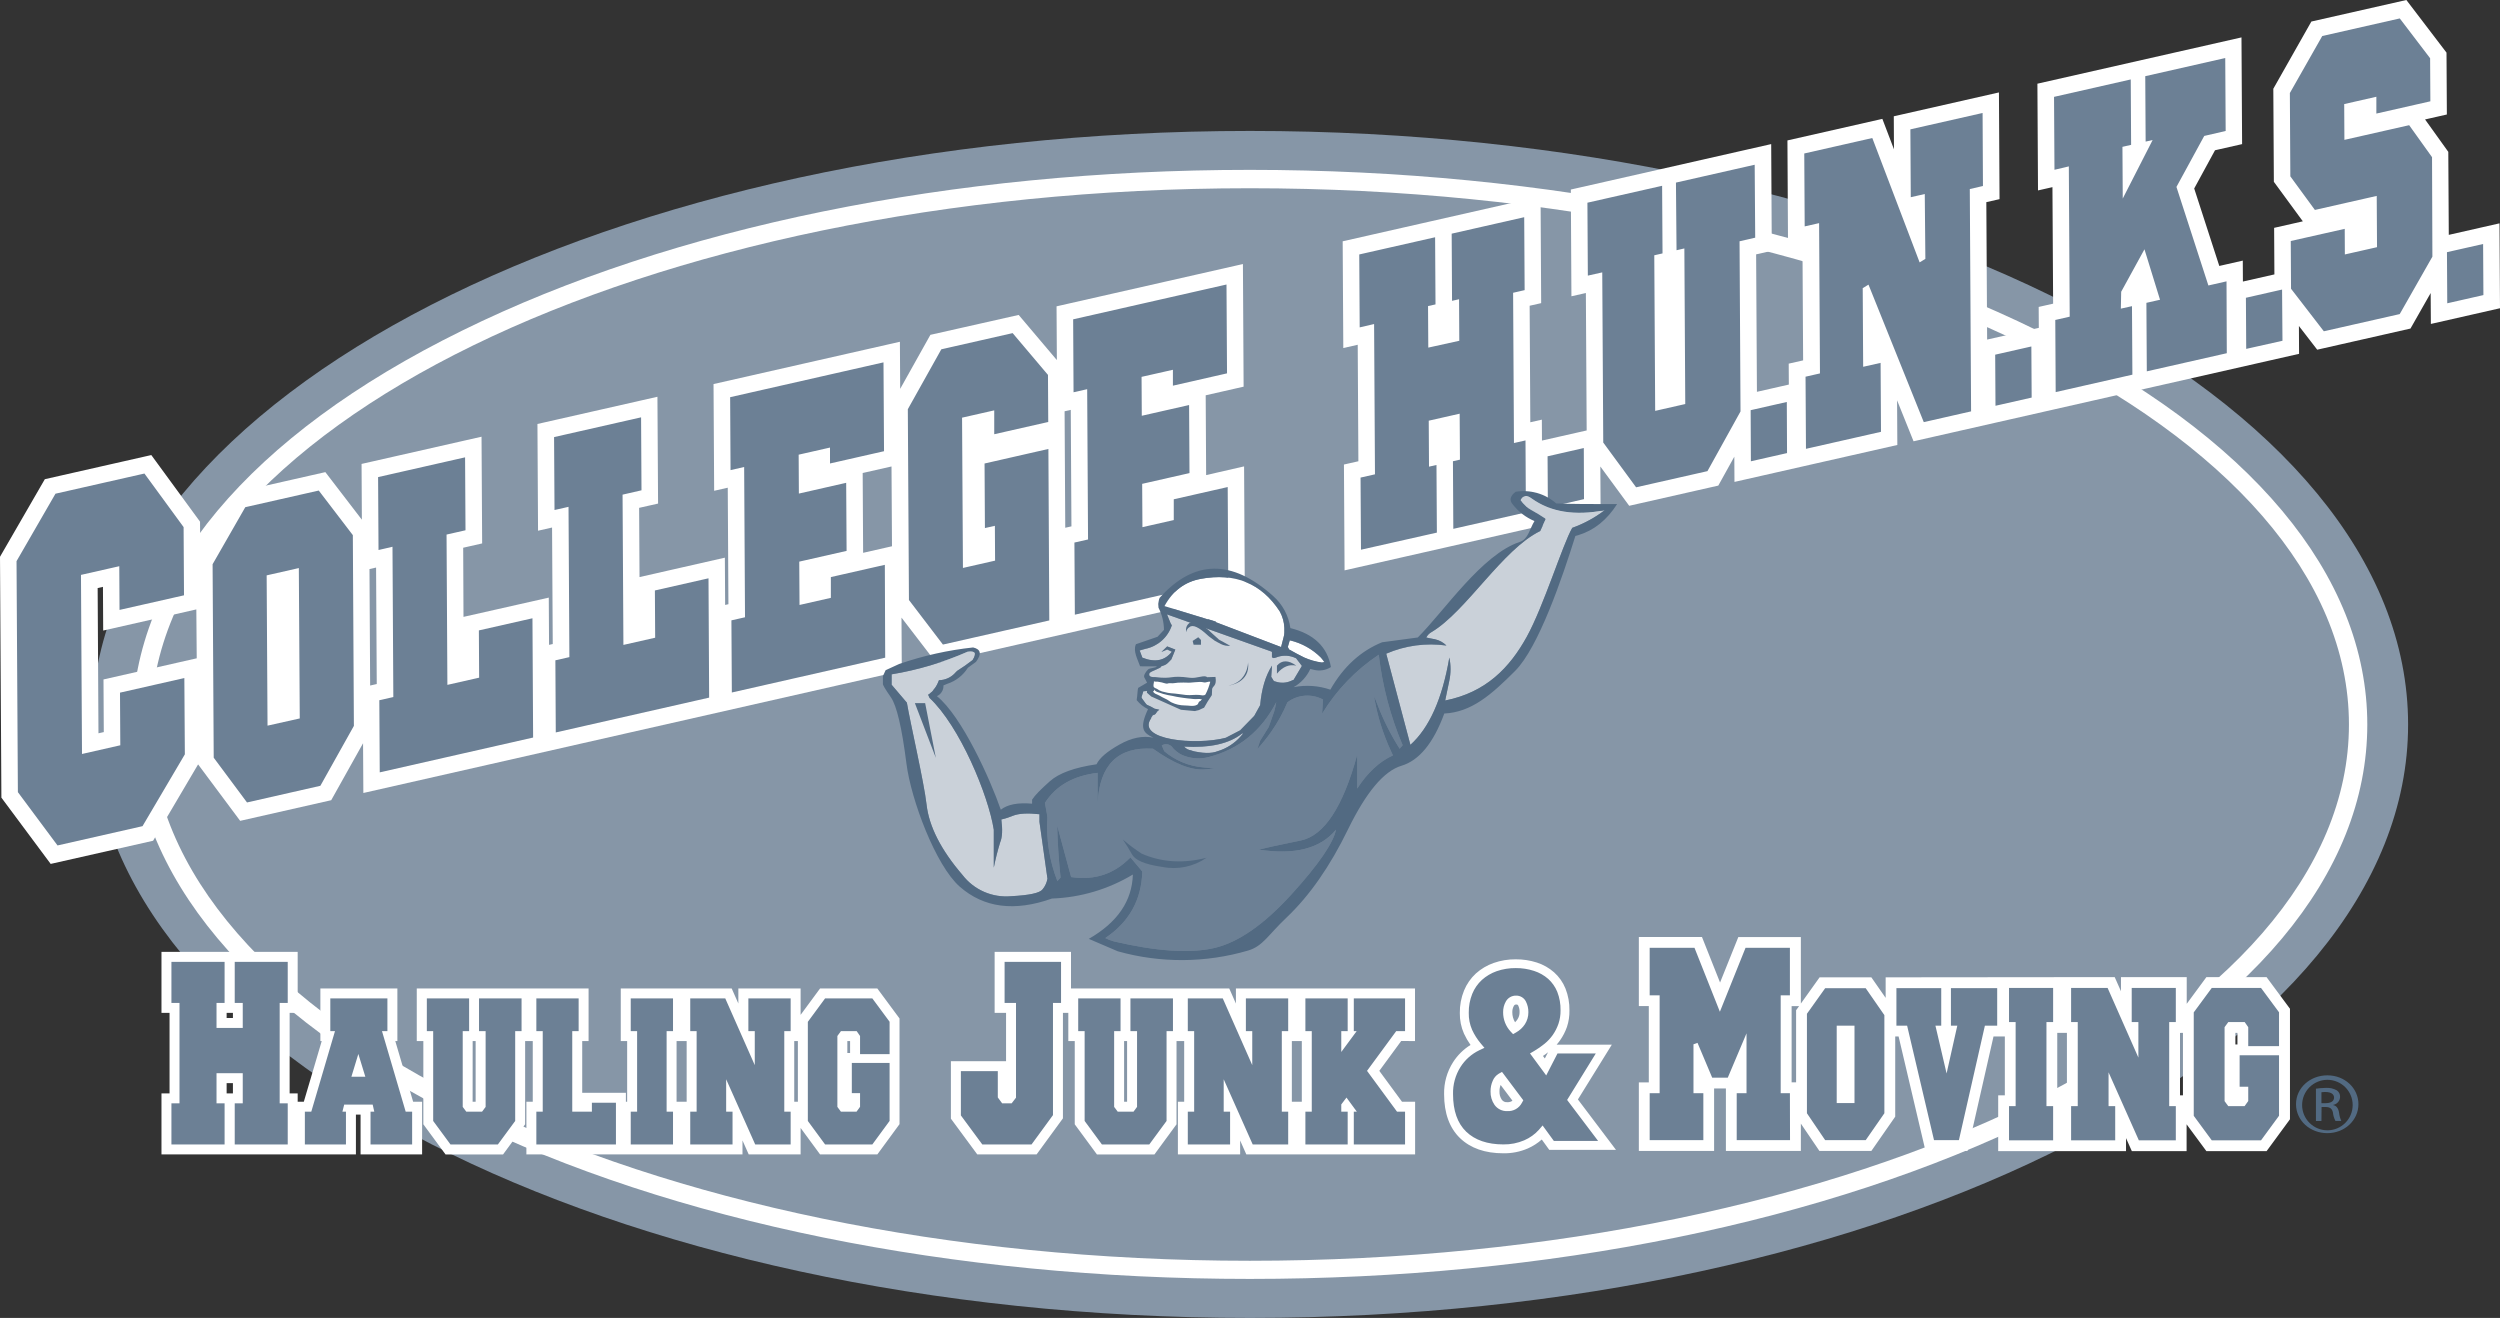 <svg xmlns="http://www.w3.org/2000/svg" width="184" height="97" viewBox="0 0 184 97" fill="none"><rect x="0" y="0" width="184" height="97" fill="#333333" stroke="none"/><g clip-path="url(#clip0_2514_368)"><path d="M177.236 53.326C177.236 77.441 139.071 97 92.009 97C44.947 97 6.766 77.441 6.766 53.326C6.766 29.212 44.925 9.637 92.009 9.637C139.093 9.637 177.236 29.199 177.236 53.326Z" fill="#8696A7"></path><path d="M173.558 53.326C173.558 75.492 137.037 93.457 91.986 93.457C46.935 93.457 10.414 75.492 10.414 53.326C10.414 31.159 46.933 13.181 91.986 13.181C137.039 13.181 173.558 31.148 173.558 53.326Z" fill="#8696A7"></path><path d="M91.987 94.129C70.097 94.129 49.503 89.937 34.008 82.312C18.354 74.61 9.734 64.31 9.734 53.326C9.734 42.341 18.349 32.032 34.008 24.336C49.503 16.709 70.097 12.502 91.987 12.502C113.876 12.502 134.466 16.713 149.966 24.336C165.611 32.025 174.233 42.33 174.233 53.326C174.233 64.321 165.619 74.61 149.966 82.312C134.47 89.937 113.878 94.129 91.987 94.129ZM91.987 13.855C47.381 13.855 11.091 31.562 11.091 53.326C11.091 75.09 47.381 92.793 91.987 92.793C136.592 92.793 172.882 75.086 172.882 53.326C172.882 31.566 136.592 13.855 91.987 13.855Z" fill="white"></path><path d="M88.772 34.967L88.739 29.094L91.53 28.459L91.479 19.433L77.762 22.546L77.785 26.502L74.974 23.179L68.477 24.644L66.253 28.62L66.233 25.154L52.516 28.267L52.562 36.122L53.563 35.895L53.612 44.469L53.37 44.524L53.35 41.045L47.069 42.473L47.04 37.378L48.434 37.063L48.387 29.202L39.556 31.205L39.6 39.061L40.632 38.826L40.682 47.4L40.41 47.462L40.39 43.984L34.113 45.402L34.091 40.313L35.486 39.996L35.441 32.142L26.611 34.145L26.633 38.25L23.946 34.748L17.264 36.263L14.736 40.675L14.723 38.396L11.136 33.492L3.299 35.269L0 40.979L0.103 58.706L3.73 63.584L11.268 61.879L14.58 56.259L17.676 60.414L24.377 58.895L26.721 54.703L26.743 58.364L66.372 49.373L66.35 45.456L68.915 48.797L91.618 43.645L91.565 34.326L88.772 34.967ZM78.354 30.27L78.808 30.167L78.858 38.74L78.403 38.843L78.363 31.842L78.354 30.27ZM65.65 40.205L63.526 40.688L63.493 34.813L65.615 34.332L65.65 40.205ZM27.729 50.345L27.243 50.455L27.194 41.882L27.68 41.772L27.729 50.345ZM7.617 50.007L7.639 53.882L7.247 53.97L7.187 43.281L7.577 43.193L7.595 46.409L14.45 44.853L14.479 48.451L7.617 50.007ZM183.963 16.438L180.23 17.286L180.195 11.177L178.485 8.791L180.089 8.427L180.063 3.874L177.109 0L170.116 1.585L167.316 6.532L167.356 13.381L169.489 16.29L167.376 16.77L167.396 20.197L165.078 20.722L165.069 19.181L163.34 19.574L161.493 13.873L163.025 11.059L165.019 10.607L164.973 2.753L149.953 6.16L149.997 14.016L151.06 13.774L151.11 22.35L150.047 22.59L150.056 24.131L146.253 24.993L146.194 14.878L147.166 14.657L147.122 6.803L139.383 8.559L139.396 10.99L138.542 8.749L131.555 10.335L131.599 18.19L132.661 17.949L132.71 26.524L131.649 26.764L131.658 28.305L129.31 28.838L129.251 18.721L130.404 18.459L130.36 10.605L115.613 13.95L115.657 21.806L116.72 21.566L116.779 31.681L113.489 32.426L113.48 30.886L112.631 31.079L112.582 22.503L113.43 22.311L113.386 14.456L98.821 17.76L98.867 25.616L99.928 25.374L99.977 33.949L98.914 34.189L98.96 41.979L117.805 37.704L117.785 34.334L119.909 37.226L126.467 35.74L127.646 33.611L127.657 35.469L139.644 32.75L139.625 29.464L140.837 32.479L169.211 26.042L169.2 23.994L170.547 25.738L177.411 24.182L178.897 21.568L178.912 23.842L184 22.686L183.963 16.438Z" fill="white"></path><path d="M13.605 55.519L10.489 60.806L4.234 62.225L1.316 58.302L1.217 41.301L4.083 36.336L10.63 34.852L13.513 38.795L13.543 43.815L8.797 44.89L8.779 41.673L5.96 42.312L6.035 55.493L8.854 54.852L8.832 50.979L13.568 49.904L13.605 55.519ZM26.046 53.426L23.579 57.835L18.18 59.061L15.729 55.766L15.647 41.528L18.053 37.329L23.46 36.104L25.969 39.385L26.046 53.426ZM22.062 52.877L21.994 41.809L19.626 42.347L19.69 53.408L22.062 52.877ZM39.237 54.283L27.949 56.846L27.918 51.537L28.949 51.303L28.887 40.241L27.859 40.481L27.828 35.114L34.23 33.66L34.261 39.028L32.866 39.344L32.928 50.406L35.265 49.877L35.245 46.398L39.189 45.505L39.237 54.283ZM52.193 51.345L40.905 53.908L40.876 48.599L41.907 48.364L41.843 37.303L40.812 37.537L40.78 32.17L47.184 30.716L47.214 36.086L45.821 36.406L45.883 47.465L48.22 46.936L48.2 43.458L52.146 42.563L52.193 51.345ZM65.151 48.405L53.863 50.968L53.832 45.658L54.833 45.431L54.77 34.37L53.768 34.601L53.739 29.233L65.025 26.67L65.064 33.209L61.088 34.112V32.94L58.781 33.464L58.797 36.327L62.279 35.535L62.309 40.545L58.826 41.336L58.845 44.525L61.151 44.002V42.473L65.124 41.571L65.151 48.405ZM77.228 45.664L69.4 47.44L66.898 44.161L66.816 30.117L69.281 25.709L74.53 24.517L77.131 27.593L77.151 31.058L73.176 31.959V30.203L70.808 30.74L70.872 41.801L73.238 41.263L73.223 38.7L72.49 38.865L72.463 34.114L77.162 33.043L77.228 45.664ZM90.397 42.678L79.109 45.241L79.077 39.932L80.08 39.705L80.016 28.644L79.013 28.871L78.984 23.503L90.27 20.94L90.309 27.479L86.326 28.386V27.216L84.019 27.737L84.035 30.601L87.518 29.81L87.547 34.819L84.064 35.611L84.083 38.799L86.389 38.277V36.748L90.359 35.846L90.397 42.678ZM112.305 37.713L106.964 38.923L106.936 33.947L107.452 33.83L107.431 30.447L105.155 30.963L105.175 34.346L105.725 34.222L105.754 39.2L100.168 40.459L100.137 35.15L101.198 34.91L101.134 23.849L100.073 24.096L100.041 18.728L105.624 17.462L105.653 22.404L105.104 22.527L105.122 25.584L107.404 25.081L107.387 22.024L106.87 22.141L106.843 17.198L112.182 15.986L112.213 21.354L111.365 21.548L111.427 32.607L112.277 32.415L112.305 37.713ZM116.583 36.736L113.923 37.347L113.901 33.585L116.568 32.975L116.583 36.736ZM129.183 17.493L128.031 17.758L128.102 30.282L125.668 34.676L120.417 35.866L117.999 32.571L117.926 20.047L116.865 20.286L116.834 14.919L122.332 13.674L122.362 18.651L121.755 18.789L121.821 30.24L124.035 29.737L123.969 18.285L123.393 18.417L123.35 13.439L129.145 12.125L129.183 17.493ZM131.526 33.347L128.865 33.951L128.848 30.189L131.509 29.585L131.526 33.347ZM145.945 13.69L144.977 13.914L145.072 30.277L141.59 31.069L137.521 20.949L137.096 21.205L137.129 26.996L138.412 26.707L138.441 31.782L132.919 33.034L132.888 27.725L133.949 27.483L133.886 16.422L132.825 16.663L132.794 11.296L137.801 10.159L141.284 19.312L141.707 19.052L141.663 14.28L140.633 14.514L140.604 9.52L145.919 8.315L145.945 13.69ZM149.53 29.262L146.868 29.865L146.846 26.104L149.508 25.5L149.53 29.262ZM163.892 25.996L158.005 27.331L157.975 22.289L158.978 22.062L157.832 18.348L156.119 21.473L156.095 22.716L156.914 22.533L156.944 27.576L151.298 28.858L151.269 23.549L152.33 23.307L152.266 12.246L151.209 12.496L151.177 7.129L156.823 5.847L156.85 10.662L156.212 10.807L156.234 14.613L158.434 10.305L157.919 10.422L157.891 5.607L163.778 4.271L163.809 9.639L162.231 10.005L160.186 13.758L162.537 21.011L163.872 20.707L163.892 25.996ZM167.99 25.081L165.321 25.678L165.299 21.916L167.961 21.311L167.99 25.081ZM179.024 18.89L176.619 23.117L171.034 24.382L168.62 21.251L168.6 17.738L172.572 16.843L172.581 18.728L174.949 18.192L174.927 14.419L170.376 15.451L168.569 12.98L168.534 6.847L170.917 2.651L176.623 1.356L178.857 4.286L178.875 7.456L174.9 8.359V7.121L172.534 7.66L172.548 10.294L177.314 9.214L178.998 11.568L179.024 18.89ZM182.779 21.718L180.118 22.322L180.096 18.56L182.757 17.958L182.779 21.718Z" fill="#6C8095"></path><path d="M94.922 47.131C95.79 47.333 96.584 47.774 97.214 48.403C97.302 48.504 97.385 48.609 97.461 48.72C97.423 48.746 97.377 48.759 97.331 48.758L97.294 48.769C96.838 48.707 96.393 48.58 95.973 48.392C95.606 48.209 95.24 48.015 94.873 47.804L94.778 47.621L94.922 47.131ZM88.367 42.607C90.903 42.145 92.842 42.943 94.182 44.998C94.39 45.371 94.507 45.787 94.523 46.213V46.567C94.521 46.686 94.502 46.804 94.466 46.918C94.407 47.156 94.347 47.391 94.283 47.627L94.122 47.566L89.459 45.789C89.471 45.781 89.483 45.771 89.494 45.761L88.909 45.578L88.892 45.586L88.597 45.492L85.707 44.608C86.31 43.487 87.206 42.817 88.363 42.605" fill="white"></path><path d="M84.725 52.866C84.679 52.831 84.85 52.698 84.826 52.652C85.168 52.581 84.998 52.454 85.323 52.249C85.3 52.249 84.965 52.167 84.965 52.167C84.28 51.757 84.522 52.072 84.144 51.552C84.088 51.485 84.041 51.41 84.007 51.33L84.144 50.887L84.674 50.843L84.525 49.913L84.595 49.547C84.731 49.384 85.559 49.146 85.431 49.064C85.92 48.904 85.889 48.853 86.208 48.535L86.501 47.817L85.9 47.583L85.476 47.993L85.9 47.81L86.243 47.974C85.726 48.635 85.005 48.785 84.073 48.41L83.874 47.881C84.012 47.843 84.142 47.81 84.296 47.762C84.744 47.671 85.161 47.463 85.502 47.159C85.844 46.855 86.1 46.466 86.243 46.032L86.16 45.9L85.891 45.219L93.51 47.929L93.616 47.976V48.377L93.746 48.436C93.855 48.415 93.961 48.383 94.063 48.341C94.492 48.206 94.956 48.24 95.361 48.436C95.371 48.442 95.382 48.446 95.394 48.449L95.821 49.011L95.209 50.038L95.17 50.049C95.126 50.062 95.077 50.096 95.031 50.109C94.663 50.277 94.244 50.294 93.864 50.157C93.84 50.157 93.827 50.157 93.818 50.144C93.791 50.14 93.766 50.127 93.746 50.109L93.563 49.813L93.621 48.989C93.138 49.743 92.854 50.71 92.749 51.9L92.313 52.689L91.275 53.752L90.214 54.301C88.015 54.876 83.594 54.474 84.716 52.872M77.089 64.687C77.04 64.969 76.918 65.233 76.736 65.453C76.534 65.725 75.768 65.89 74.424 65.96C73.743 66.023 73.056 65.912 72.429 65.638C71.802 65.365 71.254 64.937 70.838 64.394C69.257 62.554 68.376 60.825 68.195 59.208C68.011 57.582 67.007 53.249 66.747 51.717L65.625 50.398V49.631C67.552 49.312 69.431 48.752 71.219 47.965C71.769 47.885 71.901 48.072 71.585 48.579C71.218 48.865 70.837 49.132 70.442 49.379C70.405 49.415 70.368 49.45 70.335 49.487C70.183 49.664 69.995 49.808 69.784 49.907C69.572 50.006 69.341 50.06 69.107 50.063C69.084 50.133 69.049 50.204 69.014 50.287C68.937 50.462 68.833 50.625 68.706 50.768C68.705 50.778 68.701 50.787 68.695 50.794C68.647 50.867 68.585 50.929 68.512 50.977C68.453 51.038 68.385 51.09 68.31 51.131L68.415 51.367C70.634 53.441 72.742 58.518 73.143 61.07V63.862C73.268 63.229 73.426 62.603 73.616 61.987C73.768 61.636 73.799 61.072 73.699 60.316C73.997 60.246 74.289 60.152 74.571 60.032C74.994 59.869 75.643 59.832 76.505 59.927V60.493L77.095 64.686L77.089 64.687Z" fill="#CAD1D9"></path><path d="M103.015 55.105C102.342 54.047 101.78 52.921 101.34 51.746C101.283 51.58 101.214 51.419 101.133 51.263C101.365 52.656 101.785 54.01 102.381 55.29C102.425 55.397 102.472 55.503 102.522 55.598C101.518 56.056 100.647 56.87 99.89 58.038V55.556C98.842 59.4 97.451 61.508 95.74 61.859C94.03 62.211 92.991 62.438 92.648 62.531C95.304 62.945 97.19 62.449 98.33 61.066C98.147 62.007 97.069 63.611 95.053 65.826C93.037 68.041 91.149 69.36 89.371 69.773C87.594 70.187 85.112 70.021 81.998 69.29C81.772 69.234 81.554 69.151 81.349 69.041C83.109 67.863 84.017 66.23 84.075 64.142L83.202 63.104C82.022 64.32 80.572 64.812 78.836 64.554L77.812 60.772C77.836 61.984 77.919 63.257 78.059 64.591L77.823 64.849C77.24 63.356 76.99 61.755 77.09 60.157C77.09 60.1 77.031 59.746 76.906 59.098C77.705 57.837 78.994 57.096 80.784 56.881V59.098C80.937 56.277 82.295 54.943 84.861 55.105C86.43 56.226 87.704 56.72 88.71 56.625C88.994 56.588 89.23 56.577 89.443 56.565C89.206 56.543 88.924 56.521 88.607 56.484C87.533 56.403 86.511 55.984 85.689 55.289L85.506 54.853C85.541 54.842 85.563 54.829 85.599 54.82C85.731 54.765 85.877 54.759 86.012 54.804C86.147 54.849 86.261 54.942 86.332 55.065C86.502 55.246 86.698 55.401 86.913 55.523C87.545 55.827 88.264 55.899 88.942 55.724C91.158 55.159 92.834 53.817 93.933 51.684C93.908 51.825 93.873 51.955 93.849 52.098C93.825 52.191 93.803 52.281 93.778 52.378L93.378 53.507L92.751 54.512C92.74 54.534 92.669 54.747 92.54 55.135C92.9 54.74 93.235 54.323 93.543 53.886C94.028 53.201 94.435 52.465 94.756 51.689C95.127 51.408 95.572 51.24 96.036 51.204C96.501 51.168 96.966 51.267 97.375 51.488L97.308 52.526C98.363 50.792 99.787 49.312 101.479 48.189C101.744 50.481 102.336 52.723 103.237 54.847L103.015 55.105Z" fill="#6C8095"></path><path d="M115.719 38.847C114.999 40.106 113.615 44.617 112.365 46.878C111.115 49.139 109.374 50.962 106.366 51.559C106.507 50.878 106.612 50.395 106.67 50.095C106.79 49.535 106.79 48.957 106.67 48.398C106.154 51.438 105.188 53.582 103.806 54.822L102.026 48.114C103.42 47.51 104.955 47.303 106.46 47.515C106.227 47.283 105.932 47.122 105.611 47.052C105.376 47.006 105.164 46.971 104.973 46.924C105.062 46.749 105.203 46.605 105.376 46.514C107.92 44.994 110.587 40.432 113.36 39.086L113.763 38.204C113.738 38.18 113.727 38.158 113.703 38.145C113.381 37.931 113.051 37.73 112.711 37.545C112.386 37.369 112.107 37.118 111.898 36.813C112.081 36.447 112.358 36.412 112.737 36.697C114.139 37.699 115.919 37.979 118.104 37.556C117.38 38.107 116.577 38.544 115.721 38.852M67.336 51.753H68.091L68.879 55.781L67.336 51.753Z" fill="#CAD1D9"></path><path d="M68.091 51.753H67.336L68.879 55.781L68.091 51.753Z" fill="#526A82"></path><path d="M93.982 49.582V48.992C94.349 48.57 94.829 48.57 95.408 48.992C94.901 48.875 94.417 49.062 93.982 49.582Z" fill="#CAD1D9"></path><path d="M93.982 48.992V49.582C94.416 49.062 94.898 48.875 95.407 48.992C94.828 48.57 94.346 48.57 93.982 48.992ZM91.857 48.745C91.857 48.745 91.857 50.173 90.428 50.459C90.428 50.459 92.05 50.276 91.857 48.745Z" fill="#526A82"></path><path d="M87.694 55.239C87.482 55.217 87.285 55.116 87.144 54.955C89.021 55.061 90.444 54.754 91.402 54.001C91.414 53.992 91.428 53.986 91.443 53.984C91.457 53.981 91.472 53.982 91.487 53.987C91.463 54.012 91.443 54.041 91.426 54.071C91.389 54.108 91.356 54.155 91.323 54.188C90.868 54.712 90.273 55.096 89.608 55.296C89.15 55.479 88.49 55.462 87.605 55.239C87.841 55.285 87.863 55.285 87.687 55.239" fill="#CAD1D9"></path><path d="M114.541 37.054C114.137 36.698 113.658 36.436 113.14 36.287C112.622 36.139 112.078 36.107 111.546 36.195C111.154 36.501 111.073 36.807 111.32 37.102C111.741 37.652 112.298 38.082 112.937 38.35C112.583 38.918 112.479 39.688 111.856 39.886C109.073 40.801 106.297 44.974 104.35 46.918L101.722 47.271C100.153 47.908 98.881 49.062 97.913 50.759C97.045 50.461 96.113 50.398 95.212 50.576C95.751 50.268 96.181 49.799 96.438 49.234C96.515 49.259 96.594 49.279 96.674 49.292C96.89 49.35 97.116 49.363 97.337 49.329C97.558 49.295 97.769 49.215 97.957 49.095C97.697 47.619 96.707 46.654 94.972 46.228C94.846 45.318 94.399 44.483 93.711 43.873C90.674 41.146 87.882 41.177 85.353 43.996C85.321 44.057 85.3 44.122 85.291 44.19C85.278 44.274 85.254 44.359 85.247 44.445C85.239 44.531 85.27 44.615 85.263 44.701V44.721C85.523 45.228 85.662 45.789 85.668 46.36L85.193 46.867L83.601 47.416C83.602 47.423 83.601 47.429 83.599 47.436C83.596 47.442 83.593 47.448 83.588 47.453C83.395 47.938 83.727 48.516 83.909 49.034C83.918 49.06 85.131 49.025 85.133 49.049C85.144 49.146 84.614 49.164 84.501 49.269C84.33 49.439 84.158 49.706 84.215 49.843L84.425 50.245L83.769 50.629C83.722 50.746 83.718 51.162 83.659 51.528C83.884 51.809 84.169 52.037 84.493 52.194C83.8 53.679 84.193 53.952 84.889 54.296C84.112 54.129 83.285 54.296 82.389 54.801C81.493 55.306 80.938 55.768 80.703 56.251C79.088 56.487 77.943 56.899 77.27 57.5C76.597 58.1 76.161 58.538 75.962 58.856V59.151C74.922 59.056 74.143 59.208 73.659 59.596C72.882 57.348 70.796 52.72 68.956 51.235C69.09 51.178 69.204 51.084 69.286 50.964C69.396 50.814 69.45 50.631 69.44 50.446C69.535 50.409 69.624 50.362 69.724 50.327C70.35 50.124 70.884 49.707 71.233 49.15L71.834 48.712C72.27 48.124 72.188 47.782 71.621 47.652C69.782 47.851 67.97 48.255 66.22 48.855C66.211 48.856 66.203 48.86 66.196 48.866C66.19 48.865 66.183 48.865 66.177 48.867C66.171 48.869 66.166 48.873 66.161 48.877L65.181 49.327L64.983 49.761V50.31C64.946 50.382 65.146 50.711 65.571 51.323C65.996 51.934 66.379 53.554 66.715 56.203C67.05 58.853 68.868 63.71 70.641 65.262C72.413 66.814 74.662 67.113 77.422 66.133C79.526 66.059 81.576 65.45 83.379 64.365C83.322 66.309 82.246 67.891 80.135 69.101L82.27 70.016C85.413 70.899 88.742 70.878 91.874 69.956C92.957 69.628 93.324 68.825 94.691 67.53C96.39 65.918 97.9 63.749 99.222 61.024C100.554 58.305 101.852 56.749 103.15 56.359C104.447 55.969 105.498 54.699 106.3 52.515C108.304 52.421 109.774 51.12 111.507 49.386C113.241 47.652 114.99 42.508 115.948 39.447C116.02 39.421 116.088 39.412 116.163 39.388C117.329 39.033 118.272 38.268 119.018 37.1C117.195 37.102 115.71 37.102 114.541 37.054ZM94.93 47.123C95.797 47.326 96.59 47.766 97.221 48.395C97.309 48.496 97.392 48.602 97.468 48.712C97.43 48.738 97.384 48.752 97.338 48.751L97.301 48.762C96.845 48.7 96.4 48.572 95.98 48.384C95.613 48.201 95.246 48.007 94.88 47.797L94.785 47.614L94.93 47.123ZM88.373 42.599C90.91 42.138 92.849 42.935 94.189 44.99C94.397 45.363 94.514 45.779 94.53 46.206V46.559C94.528 46.678 94.509 46.797 94.473 46.911C94.414 47.149 94.354 47.383 94.29 47.619L94.129 47.559L89.466 45.781C89.478 45.773 89.49 45.764 89.501 45.754L88.916 45.571L88.892 45.585L88.597 45.492L85.707 44.608C86.313 43.489 87.21 42.819 88.366 42.607L88.373 42.599ZM84.732 52.851C84.686 52.817 84.856 52.683 84.832 52.637C85.175 52.566 85.005 52.44 85.329 52.234C85.307 52.234 84.972 52.152 84.972 52.152C84.286 51.742 84.528 52.057 84.151 51.537C84.094 51.47 84.048 51.396 84.013 51.315L84.151 50.872L84.425 50.85L84.411 50.982L84.754 51.282V51.272L86.918 52.24L87.966 52.337L87.992 52.321L88.24 52.262L88.423 52.174L88.621 52.086L88.883 51.634L89.193 51.16C89.193 51.16 89.211 50.715 89.213 50.709C89.257 50.479 89.57 50.501 89.46 49.822L88.841 49.842C88.657 49.644 88.086 49.952 87.582 49.884C86.035 49.671 86.409 50.008 85.007 49.831C84.64 49.855 84.583 49.719 84.583 49.633L84.601 49.536C84.737 49.373 85.566 49.135 85.437 49.053C85.927 48.893 85.895 48.842 86.214 48.524L86.508 47.806L85.906 47.572L85.483 47.982L85.906 47.799L86.249 47.963C85.732 48.624 85.012 48.774 84.079 48.399L83.881 47.87C84.019 47.831 84.149 47.799 84.303 47.751C84.751 47.66 85.167 47.452 85.509 47.148C85.851 46.844 86.106 46.455 86.249 46.021L86.167 45.889L85.89 45.219L93.509 47.929L93.615 47.976V48.377L93.745 48.436C93.854 48.415 93.96 48.383 94.062 48.34C94.492 48.206 94.956 48.24 95.36 48.436C95.371 48.441 95.382 48.446 95.393 48.449L95.82 49.011L95.208 50.038L95.17 50.049C95.126 50.061 95.076 50.096 95.03 50.109C94.662 50.277 94.243 50.294 93.863 50.157C93.839 50.157 93.826 50.157 93.817 50.144C93.79 50.139 93.765 50.127 93.745 50.109L93.562 49.812L93.621 48.989C93.137 49.743 92.853 50.709 92.748 51.899L92.312 52.688L91.275 53.752L90.214 54.301C88.025 54.871 83.597 54.468 84.724 52.866L84.732 52.851ZM87.701 55.231C87.488 55.209 87.292 55.108 87.151 54.948C89.028 55.054 90.45 54.746 91.409 53.994C91.421 53.985 91.434 53.979 91.449 53.976C91.464 53.974 91.479 53.975 91.493 53.979C91.469 54.005 91.449 54.033 91.432 54.063C91.396 54.1 91.363 54.148 91.33 54.181C90.874 54.705 90.28 55.089 89.614 55.288C89.156 55.471 88.496 55.455 87.611 55.231C87.847 55.288 87.869 55.288 87.693 55.239L87.701 55.231ZM77.089 64.687C77.039 64.969 76.917 65.232 76.735 65.452C76.533 65.725 75.767 65.89 74.424 65.96C73.742 66.022 73.056 65.912 72.428 65.638C71.801 65.364 71.254 64.936 70.837 64.394C69.256 62.554 68.375 60.825 68.194 59.208C68.011 57.582 67.006 53.249 66.746 51.716L65.624 50.398V49.631C67.551 49.312 69.43 48.752 71.218 47.965C71.768 47.885 71.9 48.071 71.585 48.578C71.218 48.865 70.836 49.132 70.441 49.379C70.404 49.415 70.368 49.45 70.335 49.486C70.183 49.664 69.995 49.807 69.783 49.907C69.571 50.006 69.341 50.06 69.107 50.063C69.083 50.133 69.048 50.204 69.013 50.287C68.936 50.462 68.832 50.625 68.705 50.768C68.704 50.778 68.7 50.786 68.694 50.794C68.646 50.866 68.584 50.929 68.511 50.977C68.452 51.038 68.384 51.09 68.309 51.13L68.414 51.367C70.633 53.441 72.741 58.518 73.143 61.07V63.861C73.267 63.229 73.425 62.603 73.615 61.987C73.768 61.635 73.799 61.072 73.698 60.315C73.996 60.246 74.288 60.151 74.57 60.032C74.994 59.869 75.642 59.832 76.504 59.927V60.493L77.094 64.685L77.089 64.687ZM103.014 55.105C102.342 54.046 101.78 52.92 101.339 51.746C101.282 51.58 101.213 51.418 101.132 51.262C101.364 52.655 101.784 54.01 102.38 55.29C102.424 55.396 102.472 55.502 102.521 55.597C101.517 56.055 100.646 56.87 99.889 58.038V55.555C98.841 59.4 97.45 61.507 95.74 61.859C94.029 62.21 92.99 62.437 92.648 62.531C95.303 62.944 97.189 62.448 98.329 61.066C98.146 62.007 97.068 63.611 95.052 65.826C93.036 68.041 91.148 69.359 89.371 69.773C87.593 70.187 85.111 70.02 81.997 69.29C81.771 69.234 81.553 69.15 81.348 69.041C83.108 67.863 84.016 66.23 84.074 64.142L83.201 63.104C82.021 64.319 80.571 64.812 78.835 64.553L77.811 60.771C77.835 61.983 77.918 63.256 78.058 64.59L77.822 64.848C77.239 63.356 76.989 61.755 77.089 60.156C77.089 60.099 77.03 59.746 76.905 59.098C77.704 57.837 78.993 57.095 80.784 56.881V59.098C80.936 56.277 82.294 54.942 84.86 55.105C86.429 56.225 87.703 56.72 88.709 56.625C88.993 56.588 89.229 56.577 89.442 56.564C89.206 56.542 88.923 56.52 88.606 56.484C87.532 56.402 86.51 55.984 85.688 55.288L85.505 54.852C85.54 54.842 85.562 54.829 85.599 54.819C85.73 54.764 85.876 54.759 86.011 54.804C86.146 54.849 86.26 54.942 86.332 55.065C86.501 55.246 86.697 55.4 86.913 55.523C87.544 55.827 88.263 55.898 88.942 55.724C91.157 55.158 92.833 53.816 93.932 51.683C93.907 51.824 93.872 51.954 93.848 52.097C93.824 52.191 93.802 52.28 93.777 52.377L93.377 53.507L92.75 54.512C92.739 54.534 92.668 54.746 92.539 55.134C92.899 54.739 93.234 54.322 93.542 53.886C94.027 53.201 94.434 52.464 94.755 51.689C95.126 51.408 95.571 51.239 96.035 51.204C96.5 51.168 96.965 51.267 97.374 51.487L97.307 52.526C98.362 50.792 99.786 49.311 101.478 48.188C101.743 50.48 102.335 52.723 103.236 54.847L103.014 55.105ZM115.719 38.843C114.999 40.102 113.615 44.613 112.365 46.874C111.115 49.135 109.374 50.958 106.366 51.555C106.507 50.874 106.612 50.391 106.671 50.091C106.79 49.531 106.79 48.953 106.671 48.394C106.154 51.434 105.188 53.578 103.806 54.818L102.026 48.11C103.421 47.506 104.955 47.299 106.46 47.511C106.227 47.279 105.933 47.118 105.611 47.048C105.377 47.002 105.164 46.967 104.973 46.92C105.062 46.745 105.203 46.602 105.377 46.51C107.921 44.99 110.587 40.428 113.36 39.082L113.764 38.2C113.738 38.176 113.727 38.154 113.703 38.141C113.382 37.927 113.051 37.726 112.712 37.541C112.386 37.365 112.107 37.114 111.898 36.809C112.081 36.443 112.358 36.408 112.737 36.693C114.139 37.695 115.919 37.975 118.104 37.552C117.38 38.102 116.576 38.539 115.719 38.846V38.843Z" fill="#526A82"></path><path d="M84.933 50.151C84.978 50.155 85.023 50.162 85.067 50.172H85.21C85.311 50.195 85.412 50.21 85.514 50.228C85.617 50.247 85.721 50.3 85.837 50.314C85.952 50.329 85.991 50.269 86.106 50.283C86.414 50.318 86.638 50.221 86.891 50.241C87.012 50.241 87.208 50.227 87.323 50.241C87.659 50.28 88.256 50.131 88.582 50.219C88.766 50.269 88.901 50.139 89.075 50.179C88.995 50.5 88.878 50.81 88.727 51.105C88.619 51.232 88.428 51.166 88.295 51.151C87.959 51.114 87.624 51.188 87.287 51.151C86.949 51.114 86.553 51.043 86.2 51.025C86.044 51.013 85.89 50.985 85.74 50.942C85.593 50.92 85.452 50.874 85.32 50.807C85.262 50.764 85.201 50.725 85.137 50.692C85.065 50.668 84.997 50.633 84.937 50.587C84.842 50.481 84.937 50.258 84.937 50.131C84.924 50.131 84.92 50.131 84.922 50.15" fill="white"></path><path d="M88.392 47.1L88.191 46.9L87.78 47.171L87.85 47.453H88.392V47.1ZM87.56 45.838C87.891 45.806 88.224 45.877 88.513 46.041C88.737 46.212 88.88 46.31 88.924 46.351L89.243 46.647L89.692 47.05V47.063L90.544 47.53C90.304 47.554 90.062 47.508 89.848 47.396C89.681 47.316 89.514 47.213 89.353 47.127H89.367C89.243 47.043 89.074 46.916 88.979 46.841L88.926 46.792L88.913 46.783C88.241 46.157 87.787 45.947 87.553 46.153C87.484 46.187 87.427 46.239 87.386 46.304C87.345 46.368 87.322 46.443 87.32 46.519C87.313 46.507 87.308 46.493 87.307 46.479C87.279 46.361 87.288 46.237 87.332 46.124C87.376 46.01 87.454 45.913 87.555 45.846" fill="#526A82"></path><path d="M84.933 50.697C84.957 50.825 85.098 50.906 85.219 50.944C85.34 50.982 85.475 51.021 85.605 51.072C85.842 51.137 86.083 51.188 86.326 51.226C86.497 51.268 86.67 51.301 86.844 51.325C86.984 51.339 87.244 51.392 87.385 51.4C87.526 51.407 87.687 51.436 87.829 51.447C87.951 51.457 88.073 51.457 88.195 51.447C88.481 51.427 88.18 51.497 88.465 51.447C88.34 51.568 88.465 51.522 88.311 51.608C88.157 51.694 88.241 51.792 88.098 51.874C87.84 52.026 87.46 51.912 87.182 51.92C86.855 51.917 86.532 51.843 86.238 51.702C86.113 51.645 86.02 51.557 85.899 51.491C85.778 51.425 85.655 51.374 85.532 51.308C85.405 51.231 85.274 51.163 85.138 51.103C85.023 51.068 84.925 50.995 84.859 50.895C84.92 50.883 84.953 50.801 84.973 50.752" fill="white"></path><path d="M82.639 61.788C82.886 62.144 83.115 62.514 83.322 62.895C83.559 63.307 84.239 63.602 85.388 63.781L85.531 63.803C86.093 63.918 86.673 63.917 87.235 63.802C87.797 63.686 88.33 63.457 88.801 63.13C87.089 63.567 85.502 63.474 84.019 62.824C83.536 62.509 83.075 62.163 82.639 61.788ZM171.302 79.145C172.572 79.145 173.58 80.084 173.58 81.267C173.58 82.449 172.572 83.4 171.291 83.4C170.01 83.4 168.987 82.468 168.987 81.267C168.987 80.066 170.025 79.145 171.291 79.145H171.302ZM171.291 79.474C170.798 79.476 170.326 79.673 169.978 80.022C169.63 80.371 169.435 80.843 169.436 81.335C169.437 81.828 169.633 82.3 169.982 82.647C170.331 82.995 170.804 83.191 171.297 83.191C171.789 83.191 172.262 82.995 172.611 82.647C172.96 82.3 173.156 81.828 173.157 81.335C173.158 80.843 172.963 80.371 172.615 80.022C172.267 79.673 171.795 79.476 171.302 79.474H171.291ZM170.858 82.506H170.453V80.126C170.696 80.092 170.941 80.073 171.187 80.069C171.468 80.05 171.748 80.113 171.993 80.252C172.071 80.306 172.134 80.38 172.176 80.466C172.217 80.551 172.236 80.646 172.229 80.741C172.224 80.882 172.171 81.016 172.078 81.121C171.985 81.227 171.859 81.297 171.72 81.32V81.334C171.951 81.373 172.107 81.561 172.158 81.911C172.18 82.114 172.234 82.313 172.319 82.499H171.889C171.789 82.309 171.726 82.102 171.705 81.889C171.645 81.589 171.478 81.475 171.155 81.475H170.868L170.858 82.506ZM170.858 81.194H171.157C171.5 81.194 171.786 81.08 171.786 80.781C171.786 80.576 171.619 80.371 171.157 80.371C171.057 80.37 170.957 80.376 170.858 80.39V81.194Z" fill="#526A82"></path><path d="M29.093 76.622H29.247V72.75H23.58V76.622H23.679L22.361 81.089H21.909V80.474H21.317V74.546H21.909V70.059H11.885V74.546H12.479V80.474H11.885V84.965H26.195V82.035H26.538V84.965H31.067V81.089H30.407L29.093 76.622ZM16.68 74.546H17.143V74.923H16.68V74.546ZM17.143 80.474H16.68V79.719H17.143V80.474Z" fill="white"></path><path d="M60.357 72.75L58.925 74.694V72.75H54.343V73.859L53.852 72.75H45.688V76.622H46.158V81.089H46.066V80.428H42.851V76.622H43.32V72.75H30.674V76.622H31.158V82.749L32.794 84.97H37.023L38.65 82.749V76.622H39.211V81.089H38.742V84.965H54.647V83.936L55.105 84.965H58.925V83.017L60.357 84.965H64.572L66.205 82.738V74.96L64.57 72.75H60.357ZM34.788 76.622H35.007V81.089H34.785L34.788 76.622ZM62.364 77.501V76.622H62.567V77.501H62.364ZM50.538 81.089H49.796V76.622H50.538V81.089ZM58.456 76.622H58.724V81.089H58.456V76.622ZM104.145 76.622V72.75H90.963V73.861L90.472 72.75H78.826V70.059H73.205V74.546H74.046V78.105H69.986V82.334L71.927 84.965H76.293L78.232 82.31V74.546H78.628V76.622H79.101V82.749L80.736 84.97H84.964L86.592 82.749V76.622H87.156V81.089H86.693V84.965H91.275V83.941L91.729 84.965H104.152V81.089H103.188L101.517 78.815L103.128 76.618L104.145 76.622ZM82.734 76.622H82.954V81.089H82.734V76.622ZM95.813 81.089H95.08V76.622H95.813V81.089Z" fill="white"></path><path d="M17.866 81.206V78.987H15.936V81.206H16.53V84.232H12.617V81.206H13.211V73.814H12.617V70.791H16.53V73.814H15.936V75.655H17.866V73.814H17.276V70.791H21.177V73.814H20.584V81.206H21.177V84.232H17.276V81.206H17.866ZM28.513 73.482V75.89H28.114L29.859 81.821H30.333V84.232H27.271V81.821H27.547L27.43 81.301H25.332L25.201 81.821H25.462V84.232H22.438V81.821H22.91L24.655 75.89H24.311V73.482H28.513ZM25.863 79.247H26.888L26.374 77.57L25.863 79.247ZM37.918 82.502L36.644 84.232H33.156L31.882 82.502V75.891H31.415V73.482H34.527V75.891H34.056V81.468L34.32 81.821H35.478L35.742 81.468V75.891H35.256V73.482H38.387V75.891H37.918V82.502ZM42.118 75.891V81.821H43.563V81.16H45.333V84.232H39.475V81.821H39.945V75.891H39.475V73.482H42.588V75.891H42.118ZM49.534 84.232H46.422V81.821H46.891V75.891H46.422V73.482H49.534V75.891H49.063V81.821H49.534V84.232ZM55.583 84.232L53.445 79.434V81.821H53.915V84.232H50.802V81.821H51.272V75.891H50.802V73.482H53.379L55.551 78.394V75.891H55.08V73.482H58.192V75.891H57.723V81.821H58.192V84.232H55.583ZM65.474 78.231V82.499L64.204 84.232H60.727L59.457 82.504V75.207L60.727 73.482H64.204L65.474 75.201V77.585H63.3V76.249L63.051 75.891H61.893L61.631 76.249V81.468L61.893 81.821H63.04L63.3 81.462V80.454H62.694V78.231H65.474ZM77.499 73.814V82.072L75.921 84.232H72.298L70.72 82.094V78.837H73.438V80.772L73.759 81.206H74.457L74.778 80.789V73.814H73.938V70.791H78.093V73.814H77.499ZM85.859 82.502L84.587 84.232H81.101L79.829 82.502V75.891H79.356V73.482H82.472V75.891H82.001V81.468L82.265 81.821H83.425L83.687 81.468V75.891H83.2V73.482H86.33V75.891H85.859V82.502ZM92.199 84.232L90.064 79.434V81.821H90.535V84.232H87.422V81.821H87.89V75.891H87.422V73.482H89.996L92.166 78.394V75.891H91.697V73.482H94.811V75.891H94.341V81.821H94.811V84.232H92.199ZM98.718 81.821H99.189V84.232H96.077V81.821H96.546V75.891H96.077V73.482H99.189V75.891H98.718V77.426L99.851 75.891H99.64V73.482H103.412V75.891H102.761L100.613 78.815L102.822 81.821H103.412V84.232H99.64V81.821H99.864L99.101 80.781L98.718 81.287V81.821ZM113.511 83.361C113.181 83.733 112.773 84.027 112.316 84.223C111.788 84.452 111.218 84.564 110.643 84.555C109.38 84.555 108.393 84.212 107.681 83.526C106.968 82.84 106.613 81.841 106.614 80.531C106.594 79.758 106.805 78.997 107.221 78.345C107.588 77.766 108.111 77.301 108.729 77.005C108.455 76.679 108.226 76.317 108.049 75.93C107.857 75.493 107.763 75.019 107.772 74.542C107.765 74.02 107.862 73.501 108.058 73.017C108.234 72.584 108.504 72.195 108.848 71.879C109.196 71.566 109.603 71.326 110.045 71.172C110.532 71.001 111.045 70.917 111.561 70.923C112.054 70.917 112.545 70.992 113.014 71.144C113.438 71.281 113.829 71.503 114.164 71.796C114.494 72.089 114.752 72.454 114.919 72.863C115.104 73.337 115.195 73.843 115.184 74.352C115.185 74.726 115.123 75.097 115.001 75.45C114.889 75.77 114.735 76.073 114.541 76.351C114.351 76.619 114.125 76.86 113.87 77.067C113.62 77.269 113.355 77.452 113.078 77.616L113.742 78.517L114.422 77.193H118.034L115.734 80.922L118.273 84.284H114.186L113.511 83.361ZM110.458 79.319C110.325 79.408 110.222 79.536 110.164 79.685C110.074 79.887 110.031 80.106 110.036 80.327C110.025 80.611 110.105 80.891 110.265 81.126C110.34 81.231 110.442 81.317 110.559 81.373C110.676 81.429 110.806 81.455 110.936 81.448C111.109 81.456 111.282 81.415 111.433 81.329C111.557 81.248 111.658 81.137 111.728 81.007L110.458 79.319ZM111.599 73.605C111.504 73.601 111.409 73.624 111.326 73.671C111.243 73.718 111.175 73.788 111.13 73.872C111.021 74.065 110.967 74.284 110.973 74.506C110.968 74.947 111.133 75.374 111.433 75.699C111.649 75.581 111.833 75.411 111.966 75.203C112.101 74.998 112.171 74.757 112.169 74.511C112.177 74.289 112.129 74.068 112.03 73.868C111.992 73.787 111.931 73.719 111.855 73.672C111.778 73.625 111.689 73.602 111.599 73.605Z" fill="#6C8095"></path><path d="M110.643 84.882C109.297 84.882 108.223 84.505 107.454 83.762C106.684 83.019 106.286 81.931 106.286 80.531C106.268 79.697 106.498 78.876 106.948 78.173C107.276 77.661 107.714 77.229 108.231 76.908C108.045 76.645 107.884 76.367 107.749 76.075C107.537 75.595 107.433 75.074 107.443 74.55C107.436 73.985 107.541 73.425 107.754 72.902C107.949 72.424 108.247 71.996 108.627 71.646C109.007 71.306 109.45 71.043 109.932 70.874C110.455 70.691 111.005 70.601 111.559 70.606C112.088 70.602 112.614 70.682 113.117 70.844C113.583 70.995 114.013 71.239 114.38 71.562C114.748 71.891 115.035 72.299 115.219 72.756C115.422 73.27 115.521 73.818 115.511 74.37C115.519 74.781 115.457 75.19 115.328 75.581C115.206 75.929 115.037 76.259 114.825 76.562C114.745 76.676 114.659 76.785 114.567 76.889H118.63L116.134 80.919L118.935 84.628H114.024L113.475 83.868C113.169 84.139 112.823 84.361 112.45 84.525C111.88 84.771 111.264 84.893 110.643 84.882ZM111.559 71.251C111.081 71.246 110.605 71.323 110.153 71.48C109.753 71.621 109.384 71.839 109.068 72.122C108.76 72.406 108.517 72.755 108.359 73.144C108.181 73.588 108.093 74.064 108.101 74.543C108.091 74.972 108.175 75.399 108.346 75.793C108.511 76.153 108.724 76.489 108.979 76.793L109.255 77.12L108.867 77.303C108.304 77.576 107.828 78 107.494 78.528C107.116 79.127 106.925 79.825 106.944 80.533C106.944 81.745 107.27 82.673 107.912 83.292C108.553 83.91 109.475 84.229 110.645 84.229C111.173 84.238 111.697 84.135 112.182 83.927C112.596 83.75 112.966 83.484 113.266 83.149L113.535 82.834L114.362 83.971H117.619L115.34 80.956L117.45 77.536H114.631L113.801 79.152L112.609 77.532L112.921 77.349C113.184 77.194 113.435 77.02 113.672 76.827C113.905 76.639 114.11 76.42 114.283 76.175C114.459 75.923 114.6 75.647 114.701 75.355C114.808 75.036 114.861 74.7 114.856 74.363C114.866 73.897 114.784 73.434 114.615 72.999C114.467 72.635 114.238 72.308 113.946 72.045C113.644 71.782 113.291 71.582 112.91 71.46C112.475 71.318 112.019 71.247 111.561 71.251H111.559ZM113.561 77.719L113.7 77.902L113.935 77.446C113.819 77.545 113.689 77.635 113.562 77.719H113.561ZM110.934 81.778C110.752 81.785 110.571 81.746 110.407 81.666C110.243 81.586 110.102 81.466 109.996 81.318C109.797 81.028 109.694 80.681 109.704 80.329C109.7 80.06 109.755 79.794 109.864 79.548C109.95 79.335 110.101 79.155 110.296 79.033L110.547 78.892L112.115 80.981L112.014 81.164C111.913 81.36 111.757 81.522 111.565 81.631C111.374 81.74 111.154 81.79 110.934 81.776V81.778ZM110.447 79.853C110.387 80.005 110.358 80.167 110.362 80.329C110.352 80.545 110.411 80.758 110.531 80.937C110.576 81.001 110.637 81.051 110.708 81.084C110.779 81.116 110.857 81.128 110.934 81.12C111.045 81.127 111.155 81.104 111.253 81.053C111.275 81.04 111.295 81.024 111.314 81.007L110.447 79.853ZM111.363 76.113L111.18 75.919C110.824 75.535 110.627 75.03 110.63 74.506C110.624 74.226 110.693 73.95 110.832 73.706C110.906 73.573 111.016 73.463 111.149 73.387C111.281 73.312 111.432 73.274 111.585 73.278C111.733 73.274 111.88 73.312 112.007 73.389C112.135 73.465 112.238 73.575 112.305 73.708C112.431 73.955 112.494 74.229 112.488 74.506C112.491 74.817 112.402 75.122 112.234 75.383C112.07 75.634 111.846 75.842 111.583 75.987L111.363 76.113ZM111.6 73.933C111.562 73.929 111.524 73.938 111.491 73.957C111.458 73.976 111.432 74.005 111.416 74.039C111.339 74.182 111.301 74.343 111.306 74.506C111.304 74.764 111.374 75.018 111.508 75.238C111.578 75.172 111.64 75.098 111.691 75.017C111.791 74.862 111.843 74.681 111.84 74.497C111.847 74.328 111.813 74.16 111.741 74.008C111.728 73.982 111.708 73.96 111.683 73.947C111.657 73.933 111.628 73.928 111.6 73.933ZM162.389 71.919L160.943 73.882V71.919H156.104V72.957L155.644 71.919H151.638L138.784 71.932V73.444L137.732 71.932H133.922L132.543 73.863V68.966H127.941L126.596 72.314L125.265 68.962H120.619V74.048H121.352V79.663H120.619V84.707H126.158V80.113H127.026V84.71H132.543V82.697L133.909 84.71H137.732L139.488 82.186V76.285H139.737L141.717 84.707H144.81L146.722 76.285H147.556V80.617H147.067V84.721H156.475V83.766L156.902 84.721H160.934V82.75L162.389 84.721H166.823L168.542 82.378V74.244L166.821 71.919H162.389ZM132.193 74.352V79.661H131.863V74.052H132.413L132.193 74.352ZM152.125 80.617H151.414V76.02H152.125V80.617ZM160.665 80.617H160.448V76.02H160.665V80.617ZM164.675 76.873H164.524V76.02H164.675V76.873Z" fill="white"></path><path d="M131.746 83.915H127.822V80.461H128.544V76.054L127.164 79.317H126.018L124.937 76.754L124.64 76.86V80.461H125.366V83.915H121.416V80.461H122.149V73.257H121.416V69.76H124.715L126.583 74.465L128.471 69.76H131.737V73.257H131.059V80.461H131.737L131.746 83.915ZM138.69 81.936L137.316 83.915H134.332L132.99 81.936V74.614L134.332 72.733H137.316L138.69 74.714V81.936ZM136.491 81.186V75.49H135.182V81.186H136.491ZM146.993 75.49H146.088L144.176 83.912H142.343L140.364 75.49H139.576V72.726H142.875V75.49H142.448L143.269 79.007L144.057 75.49H143.588V72.726H146.993V75.49ZM151.11 83.927H147.864V81.413H148.351V75.225H147.864V72.713H151.11V75.225H150.619V81.413H151.11V83.927ZM157.418 83.927L155.19 78.921V81.413H155.679V83.927H152.433V81.413H152.922V75.225H152.433V72.713H155.12L157.385 77.838V75.225H156.894V72.713H160.14V75.225H159.653V81.413H160.14V83.927H157.418ZM167.737 77.667V82.118L166.412 83.927H162.785L161.46 82.125V74.511L162.785 72.713H166.412L167.737 74.505V76.993H165.47V75.599L165.21 75.225H164.002L163.729 75.599V81.043L164 81.413H165.199L165.47 81.038V79.985H164.836V77.667H167.737Z" fill="#6C8095"></path></g><defs><clipPath id="clip0_2514_368"><rect width="184" height="97" fill="white"></rect></clipPath></defs></svg>